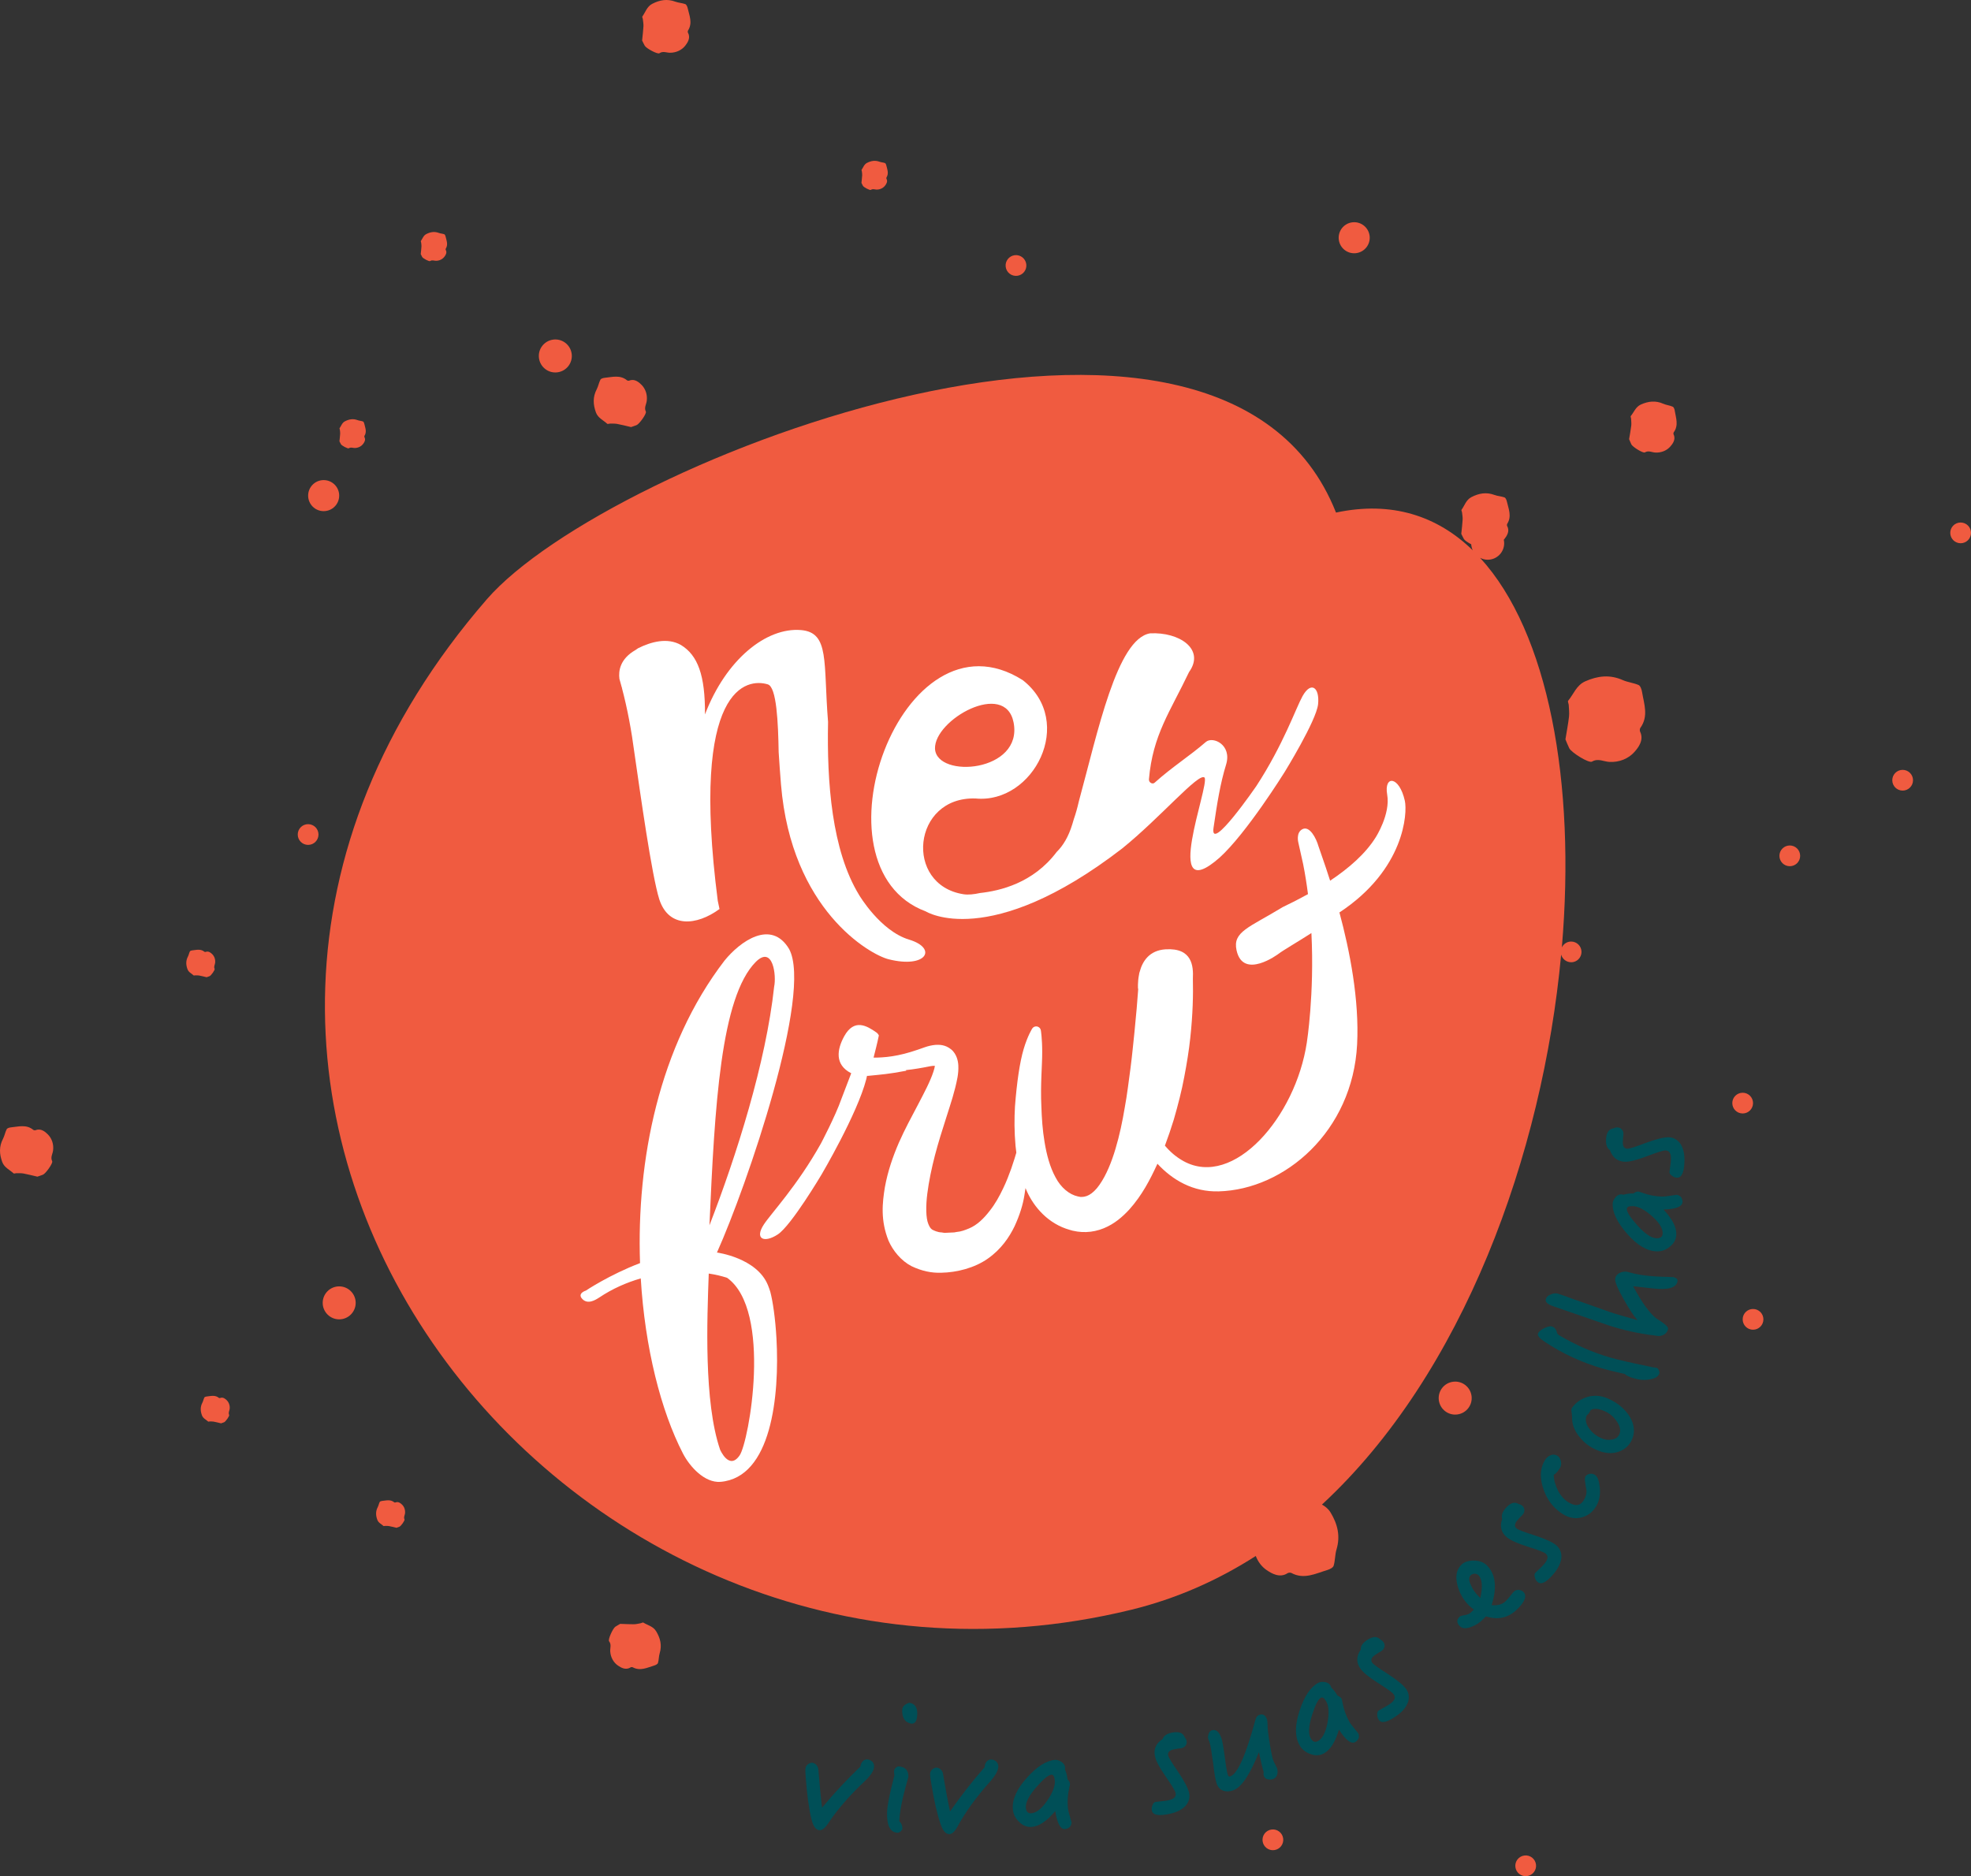 <?xml version="1.0" encoding="UTF-8"?>
<svg xmlns="http://www.w3.org/2000/svg" id="Layer_2" viewBox="0 0 650 618.86">
  <rect x="0" y="0" width="650" height="618.86" fill="#333333" stroke="none"/>
  <defs>
    <style>.cls-1{fill:#fff;}.cls-1,.cls-2,.cls-3{stroke-width:0px;}.cls-2{fill:#f05b40;}.cls-3{fill:#004f57;}</style>
  </defs>
  <g id="Layer_1-2">
    <path class="cls-2" d="m106.74,168.6c2.83,0,5.12-2.29,5.12-5.12s-2.29-5.12-5.12-5.12-5.12,2.29-5.12,5.12,2.29,5.12,5.12,5.12"></path>
    <path class="cls-2" d="m101.61,271.85c-1.89,0-3.42,1.53-3.42,3.42s1.53,3.42,3.42,3.42,3.42-1.53,3.42-3.42-1.53-3.42-3.42-3.42"></path>
    <path class="cls-2" d="m578.12,431.77c-1.89,0-3.42,1.53-3.42,3.42s1.53,3.42,3.42,3.42,3.42-1.53,3.42-3.42-1.53-3.42-3.42-3.42"></path>
    <path class="cls-2" d="m578.12,363.86c0-1.89-1.53-3.42-3.42-3.42s-3.42,1.53-3.42,3.42,1.53,3.42,3.42,3.42,3.42-1.53,3.42-3.42"></path>
    <path class="cls-2" d="m518.13,317.41c1.89,0,3.42-1.53,3.42-3.42s-1.53-3.42-3.42-3.42c-1.35,0-2.51.79-3.06,1.93,4.65-54.34-4.41-103.92-26.96-128.5.75.39,1.59.63,2.5.63,3.01,0,5.44-2.44,5.44-5.44,0-.4-.05-.78-.13-1.16.07-.09.16-.17.22-.25.73-.94,1.85-2.54.91-4.21-.11-.2-.12-.59,0-.78,1.57-2.5.44-4.95-.12-7.4-.11-.49-.4-1.18-.78-1.32-1.05-.39-2.24-.41-3.29-.81-2.69-1-5.15-.57-7.63.72-1.76.92-2.21,2.76-3.25,4.18-.12.16.14.57.17.87.09.79.24,1.58.2,2.36-.08,1.48-.27,2.95-.45,4.68.22.44.52,1.11.88,1.74.24.43,1.32,1.16,2.4,1.72.05.71.22,1.38.51,1.99-11.7-11.37-26.74-16.36-45.1-12.45-37.91-95.76-240.14-17.37-280.04,28.6-142.02,163.66,23.56,379.44,212.51,333.31,14.86-3.63,28.54-9.71,41.07-17.74.74,1.96,2.02,3.59,3.61,4.67,1.59,1.08,4.29,2.7,6.87,1.01.31-.2.94-.25,1.26-.08,4.19,2.26,8.01.18,11.89-.98.78-.23,1.86-.77,2.05-1.4.52-1.74.43-3.65.95-5.38,1.32-4.43.36-8.36-1.97-12.2-.74-1.21-1.74-1.98-2.83-2.6,46.6-43.1,72.77-115.51,78.88-181.4.4,1.44,1.71,2.51,3.28,2.51"></path>
    <path class="cls-2" d="m646.58,172.35c-1.89,0-3.42,1.53-3.42,3.42s1.53,3.42,3.42,3.42,3.42-1.53,3.42-3.42-1.53-3.42-3.42-3.42"></path>
    <path class="cls-2" d="m627.46,253.94c-1.89,0-3.42,1.53-3.42,3.42s1.53,3.42,3.42,3.42,3.42-1.53,3.42-3.42-1.53-3.42-3.42-3.42"></path>
    <path class="cls-2" d="m590.24,278.88c-1.89,0-3.42,1.53-3.42,3.42s1.53,3.42,3.42,3.42,3.42-1.53,3.42-3.42-1.53-3.42-3.42-3.42"></path>
    <path class="cls-2" d="m111.86,424.31c-3,0-5.44,2.44-5.44,5.44s2.44,5.44,5.44,5.44,5.44-2.44,5.44-5.44-2.44-5.44-5.44-5.44"></path>
    <path class="cls-2" d="m200.26,139.79c.15.14.59-.06.89-.06.79.01,1.6-.04,2.37.1,1.46.26,2.89.65,4.59,1.04.47-.16,1.16-.38,1.84-.65.9-.36,3.37-3.8,3.04-4.46-.64-1.28.14-2.35.29-3.49.28-2.09-.42-4.02-1.68-5.3-.84-.85-2.29-2.15-4.06-1.43-.21.09-.6.04-.77-.1-2.28-1.87-4.85-1.06-7.35-.82-.5.05-1.22.25-1.41.61-.52.99-.7,2.17-1.22,3.16-1.33,2.54-1.22,5.04-.26,7.66.69,1.86,2.45,2.55,3.74,3.75"></path>
    <path class="cls-2" d="m516.26,243.9c.31.73.73,1.84,1.25,2.9.68,1.41,6.47,5.03,7.5,4.42,1.99-1.17,3.81-.03,5.64.09,3.4.22,6.43-1.11,8.35-3.27,1.28-1.44,3.22-3.91,1.88-6.69-.16-.34-.13-.96.08-1.26,2.78-3.86,1.2-7.92.54-11.92-.13-.8-.53-1.94-1.12-2.21-1.65-.73-3.56-.89-5.22-1.63-4.23-1.88-8.25-1.42-12.36.4-2.93,1.3-3.84,4.22-5.65,6.41-.21.25.16.94.19,1.42.06,1.27.23,2.56.09,3.82-.27,2.37-.73,4.73-1.18,7.5"></path>
    <path class="cls-2" d="m11.74,372.78c-.21.09-.6.04-.77-.1-2.28-1.87-4.85-1.06-7.35-.82-.5.05-1.22.25-1.41.61-.52.99-.7,2.17-1.22,3.16-1.33,2.54-1.22,5.04-.25,7.66.69,1.86,2.45,2.55,3.74,3.75.15.14.59-.06.89-.06.79.01,1.6-.04,2.37.1,1.46.27,2.89.65,4.59,1.04.47-.16,1.17-.38,1.84-.65.9-.36,3.37-3.8,3.04-4.46-.64-1.28.14-2.35.29-3.49.28-2.09-.42-4.02-1.68-5.3-.84-.85-2.29-2.15-4.06-1.43"></path>
    <path class="cls-2" d="m69.12,321.99c.49-.2,1.84-2.07,1.66-2.43-.35-.7.07-1.28.16-1.9.15-1.14-.23-2.19-.91-2.89-.46-.46-1.25-1.17-2.21-.78-.12.05-.33.02-.42-.06-1.24-1.02-2.64-.58-4-.45-.27.03-.67.14-.77.33-.28.54-.38,1.18-.66,1.72-.73,1.38-.66,2.75-.14,4.17.37,1.02,1.34,1.39,2.04,2.05.08.07.32-.03.48-.03.43,0,.87-.02,1.29.05.79.15,1.58.35,2.5.57.25-.09.63-.21,1-.36"></path>
    <path class="cls-2" d="m72.59,461.14c-.12.05-.33.02-.42-.06-1.24-1.02-2.64-.58-4-.45-.27.03-.67.14-.77.33-.28.54-.38,1.18-.66,1.72-.73,1.38-.66,2.75-.14,4.17.37,1.02,1.34,1.39,2.04,2.05.08.07.32-.03.48-.03.43,0,.87-.02,1.29.05.79.14,1.58.35,2.5.57.25-.09.63-.21,1-.36.49-.2,1.84-2.07,1.66-2.43-.35-.7.07-1.28.16-1.9.15-1.14-.23-2.19-.91-2.89-.46-.46-1.25-1.17-2.21-.78"></path>
    <path class="cls-2" d="m130.42,495.59c-.12.05-.33.02-.42-.06-1.24-1.02-2.64-.58-4-.45-.27.03-.67.14-.77.33-.28.54-.38,1.18-.66,1.72-.73,1.38-.66,2.75-.14,4.17.37,1.02,1.34,1.39,2.04,2.05.08.07.32-.03.48-.03.43,0,.87-.02,1.29.05.79.14,1.58.35,2.5.57.25-.09.63-.21,1-.36.49-.2,1.84-2.07,1.66-2.43-.35-.7.07-1.28.16-1.9.15-1.14-.23-2.19-.91-2.89-.46-.46-1.25-1.17-2.21-.78"></path>
    <path class="cls-2" d="m552.31,135.47c-.08-.48-.32-1.16-.67-1.32-.99-.44-2.13-.53-3.11-.97-2.52-1.12-4.92-.85-7.37.24-1.75.78-2.29,2.52-3.37,3.83-.12.15.1.56.11.85.04.76.14,1.53.06,2.28-.16,1.42-.44,2.82-.71,4.47.19.44.44,1.1.74,1.73.41.84,3.86,3,4.47,2.64,1.19-.7,2.27-.02,3.37.05,2.03.13,3.84-.66,4.98-1.95.76-.86,1.92-2.33,1.12-3.99-.1-.2-.08-.57.05-.75,1.66-2.3.71-4.73.32-7.11"></path>
    <path class="cls-2" d="m447.24,83.5c2.81-.36,4.79-2.93,4.43-5.73-.36-2.81-2.93-4.79-5.73-4.43-2.81.36-4.79,2.93-4.43,5.73.36,2.81,2.93,4.79,5.73,4.43"></path>
    <path class="cls-2" d="m335.49,90.97c1.87-.24,3.2-1.95,2.96-3.83-.24-1.87-1.95-3.2-3.83-2.96-1.87.24-3.2,1.95-2.96,3.83.24,1.87,1.95,3.2,3.83,2.96"></path>
    <path class="cls-2" d="m502.71,612.04c-1.87.24-3.2,1.95-2.96,3.83.24,1.87,1.95,3.2,3.83,2.96,1.87-.24,3.2-1.95,2.96-3.83-.24-1.87-1.95-3.2-3.83-2.96"></path>
    <path class="cls-2" d="m419.34,603.47c-1.87.24-3.2,1.95-2.96,3.83.24,1.87,1.95,3.2,3.83,2.96,1.87-.24,3.2-1.95,2.96-3.83-.24-1.87-1.95-3.2-3.83-2.96"></path>
    <path class="cls-2" d="m183.83,122.81c2.98-.38,5.09-3.11,4.7-6.09-.38-2.98-3.11-5.09-6.09-4.7s-5.09,3.11-4.7,6.09,3.11,5.09,6.09,4.7"></path>
    <path class="cls-2" d="m479.2,455.77c-2.98.38-5.09,3.11-4.7,6.09s3.11,5.09,6.09,4.7c2.98-.38,5.09-3.11,4.7-6.09-.38-2.98-3.11-5.09-6.09-4.7"></path>
    <path class="cls-2" d="m212.65,15.11c.48.85,4.19,2.86,4.81,2.45,1.19-.8,2.35-.16,3.49-.16,2.11,0,3.94-.93,5.04-2.34.73-.94,1.84-2.54.91-4.21-.11-.2-.12-.59,0-.78,1.57-2.5.44-4.95-.12-7.39-.11-.49-.4-1.18-.78-1.32-1.05-.39-2.24-.42-3.29-.81-2.69-1-5.16-.57-7.63.72-1.76.92-2.21,2.76-3.25,4.18-.12.16.14.57.17.87.09.79.24,1.58.2,2.36-.08,1.48-.27,2.95-.44,4.68.22.44.52,1.11.88,1.74"></path>
    <path class="cls-2" d="m284.58,61.3c.26.46,2.29,1.56,2.62,1.33.65-.44,1.28-.09,1.9-.09,1.15,0,2.14-.51,2.75-1.28.4-.51,1.01-1.38.49-2.29-.06-.11-.06-.32,0-.43.86-1.36.24-2.7-.06-4.03-.06-.27-.22-.64-.43-.72-.57-.21-1.22-.23-1.79-.44-1.46-.54-2.81-.31-4.16.39-.96.5-1.21,1.5-1.77,2.28-.06.09.07.31.09.48.05.43.13.86.11,1.28-.04.81-.15,1.61-.24,2.55.12.24.29.6.48.95"></path>
    <path class="cls-2" d="m139.24,84.78c.26.46,2.29,1.56,2.62,1.33.65-.44,1.28-.09,1.9-.09,1.15,0,2.14-.51,2.75-1.28.4-.51,1.01-1.38.49-2.29-.06-.11-.06-.32,0-.43.86-1.36.24-2.7-.06-4.03-.06-.27-.22-.64-.43-.72-.57-.21-1.22-.23-1.79-.44-1.46-.55-2.81-.31-4.16.39-.96.5-1.21,1.5-1.77,2.28-.06.09.07.31.09.48.05.43.13.86.11,1.28-.04.81-.15,1.61-.24,2.55.12.24.29.6.48.95"></path>
    <path class="cls-2" d="m112.43,146.53c.26.46,2.29,1.56,2.62,1.33.65-.44,1.28-.09,1.9-.09,1.15,0,2.14-.51,2.75-1.28.4-.51,1.01-1.38.49-2.29-.06-.11-.06-.32,0-.43.86-1.36.24-2.7-.06-4.03-.06-.27-.22-.64-.43-.72-.57-.21-1.22-.23-1.79-.44-1.46-.55-2.81-.31-4.16.39-.96.5-1.21,1.5-1.77,2.28-.06.09.07.31.09.48.05.43.13.86.11,1.28-.04.81-.15,1.61-.24,2.55.12.24.29.6.48.95"></path>
    <path class="cls-2" d="m212.14,535.2c-.16-.1-.54.17-.83.22-.75.13-1.5.33-2.25.34-1.42.02-2.85-.08-4.53-.13-.41.24-1.03.57-1.62.96-.78.51-2.48,4.21-2.05,4.77.85,1.09.31,2.25.38,3.35.13,2.03,1.14,3.72,2.57,4.69.95.65,2.56,1.61,4.1.6.19-.12.56-.15.75-.05,2.5,1.35,4.78.11,7.1-.58.46-.14,1.11-.46,1.22-.83.31-1.03.26-2.18.57-3.21.79-2.65.22-4.99-1.18-7.28-.99-1.63-2.79-1.95-4.23-2.85"></path>
    <path class="cls-1" d="m305.31,300.63h0s20.78,13.11,64.71-20.72c12.76-10.3,25.37-25.26,27.22-23.42,1.78,2.5-14.44,43.39,4.93,26.43,8.92-8.05,21.47-28.25,21.47-28.25,0,0,10.47-16.95,11.04-22.38.56-5.43-2.26-7.81-5.14-2.64-2.2,3.95-6.27,15.9-15.24,29.66,0,0-15.38,22.38-14.1,13.74,1.19-8.1,2.2-14.53,4.14-20.84,2.01-6.56-4.34-9.43-6.64-7.5-5.34,4.64-11.12,8.24-16.92,13.46-.66.65-1.96-.02-1.88-1.13,1.26-14.61,6.94-22.17,13.22-35.35,5.42-7.57-3.24-13.3-12.86-12.78-10.91,1.83-17.2,32.43-23.49,55.48h0c-.47,2.09-1.02,4.03-1.65,5.84-.16.54-.32,1.09-.48,1.61-1.27,4.19-3.07,7.13-5.16,9.17-7.76,10.32-18.76,12.84-25.28,13.55-2.02.45-3.88.64-5.42.41-19.72-3.07-16.93-32.32,3.97-31.59,19.09,1.83,33.09-25.29,15.53-39.04-39.93-25.32-71.11,61.79-31.94,76.3m28.92-62.37c3.25,16.44-25.37,18.68-25.91,8.7-.31-9.58,23.13-22.74,25.91-8.7"></path>
    <path class="cls-1" d="m205.05,226.73c.05.1.08.18.08.18l-.02.06c1.82,6.91,3.12,13.86,4.16,21.74,1.91,13.14,5.65,40.02,8.16,47.96,3.12,9.51,12.27,8.72,19.85,3.17l-.57-2.7c-9.19-71.38,9.83-73.41,16.46-71.41,2.98.78,3.45,12.78,3.62,22.4.17,2.79.53,7.8.77,10.66,3.43,41.31,29.27,56.06,35.48,57.62,12.53,3.16,16.25-3.62,6.76-6.48-9.49-2.86-16.46-14.68-16.46-14.68-9.06-14.78-10.67-37.37-10.26-57.12-1.6-19.7.58-29.47-8.9-30.3-11.49-.97-24.77,9.72-31.69,27.82.09-12.99-2.41-19.53-7.91-22.89-4.48-2.56-9.84-1.08-14.15,1.06-.28.2-.54.4-.86.59-5.1,2.92-5.65,6.87-5.29,9.54.27.93.53,1.86.77,2.78"></path>
    <path class="cls-1" d="m463.3,264.18c-1.86-8.34-6.96-8.52-5.83-2.07,1.13,6.45-3.78,14.07-3.78,14.07-3.36,5.41-8.83,10.18-15.04,14.32-1.97-6.21-3.56-10.4-3.82-11.31-.8-2.81-2.94-6.83-5.26-5.71-2.31,1.12-1.39,4.49-1.39,4.49l1.58,7.09c.66,3.31,1.17,6.61,1.59,9.87-2.77,1.53-5.57,2.96-8.32,4.27-11.15,6.79-16.58,8.1-15.24,14.25,2.17,9.93,13.83,1.18,13.83,1.18,1.52-1.18,6.41-3.99,10.86-6.86,1.02,20.18-1.51,36.09-1.51,36.09-3.69,24.6-24.16,48.2-40.64,39.15-2.49-1.37-4.49-3.14-6.16-5.12,1.09-2.9,2.06-5.78,2.93-8.6,1.4-4.86,2.62-9.57,3.45-14.08.86-4.51,1.55-8.78,1.97-12.75.87-7.94.99-14.62.87-19.38,0-.1,0-.2,0-.31.19-4.03-.16-10.18-8.99-9.64-5.43.34-7.65,4.01-8.54,7.38-.11.28-.19.58-.21.88-.53,2.58-.35,4.77-.35,4.77h.07c-.27,3.86-.68,8.74-1.25,14.34-.39,3.67-.76,7.65-1.3,11.84-.58,4.18-1.08,8.6-1.91,13.08-.75,4.49-1.71,9.08-3.03,13.49-1.3,4.39-3.05,8.72-5.29,11.9-1.09,1.59-2.35,2.76-3.43,3.34-.55.3-1.06.48-1.62.58-.26.06-.61.06-.84.07-.1,0-.15.02-.3.02l-.93-.18c-2.79-.59-5.61-2.89-7.39-6.32-1.86-3.4-2.93-7.54-3.59-11.55-.69-4.03-.93-8.01-1.06-11.7-.36-7.41.29-13.67.27-18.1,0-4.44-.44-7.09-.44-7.09-.07-.42-.31-.83-.7-1.07-.73-.47-1.69-.26-2.16.47,0,0-1.52,2.36-2.83,6.79-1.3,4.43-2.23,10.92-2.85,18.87-.23,3.99-.24,8.35.19,13.06.07.72.16,1.46.26,2.2-.27.94-.82,2.77-1.7,5.32-.7,1.88-1.51,4.15-2.7,6.57-1.16,2.43-2.57,5.05-4.47,7.41-1.84,2.38-4.05,4.58-6.69,5.68-1.32.54-2.62,1.07-4.12,1.18l-.54.1-.27.05h-.01s-1.54.07-1.54.07l-1.63.08c-.42-.03-.65-.12-.98-.15-1.23-.02-2.5-.59-3.12-.94-.58-.42-.84-.88-1.25-1.84-.84-1.98-.85-6.01-.34-10.01.51-4.05,1.42-8.4,2.51-12.6,1.09-4.18,2.46-8.51,3.82-12.74,1.35-4.28,2.77-8.37,3.63-13.02.2-1.17.34-2.44.27-3.93-.04-.74-.16-1.59-.49-2.53-.33-.93-.94-2.02-1.9-2.78-1.97-1.58-3.88-1.53-5.17-1.47-1.32.13-2.41.41-3.37.74-3.51,1.26-6.18,2.11-8.92,2.66-2.66.56-5.02.74-6.95.8-.41.01-.78,0-1.15,0,.48-1.95,1.18-4.53,1.74-7.31-.18-.39-.45-.74-.83-1-3.06-2.14-7.29-4.73-10.6,1.28-2.35,4.28-3.24,9.38,2.32,12.19l-3.24,8.47c-1.97,5.66-6.78,14.75-6.78,14.75-7.86,14.02-16.38,22.97-18.8,26.67-3.17,4.84.16,6.21,4.62,3.26,4.46-2.95,14.4-19.72,14.4-19.72,0,0,11.82-20.04,14.75-31.43.1-.4.18-.78.26-1.15l.28.02c4.65-.47,6.75-.58,12.65-1.7l-.08-.21c2.54-.25,5.36-.74,7.96-1.27.58-.12,1.11-.15,1.57-.14-.07.48-.22,1.19-.5,1.98-1.06,3.23-3.08,7.01-5.1,10.88-2.06,3.91-4.29,7.98-6.3,12.54-1.96,4.55-3.62,9.32-4.58,14.58-.86,5.23-1.49,11.01,1.2,17.72,1.43,3.26,4.13,6.61,7.59,8.39,3.44,1.64,6.62,2.27,9.82,2.16,5.1-.1,10.93-1.56,15.29-4.63,4.38-3.05,7.1-7.05,8.86-10.7,1.71-3.71,2.76-7.14,3.24-10.21.15-.83.27-1.62.37-2.39.16.37.3.74.47,1.11,2.33,5.16,7.01,10.69,14.12,12.68l.91.26c.47.11,1.05.21,1.58.3,1.03.14,1.94.2,2.95.16,1.98-.06,3.97-.51,5.75-1.24,3.62-1.47,6.26-3.85,8.43-6.18,4.27-4.77,6.87-9.89,9.18-14.87.04-.08.07-.16.1-.25,5.01,5.4,11.74,9.36,20.23,9.12,21.72-.59,44.15-19.78,45.63-48.45.76-14.79-2.44-30.97-5.83-43.55,21.51-14.16,22.46-32.82,21.57-36.83"></path>
    <path class="cls-1" d="m254.02,426.07h0c-.23-.73-.48-1.45-.76-2.14-3.68-9.06-16.82-10.78-16.82-10.78,9.92-22.14,31.64-85.57,23.8-100.11-5.94-9.95-16.2-2.49-21.31,3.82-21.7,28.27-29.03,66.02-27.86,99.78-10.1,3.85-17.86,9.06-17.86,9.06,0,0-2.99.9-1.16,2.79,1.83,1.89,4.34.28,5.55-.49,4.33-2.91,9.01-4.96,13.71-6.32,1.38,22.94,6.64,43.67,13.91,57.75,2.26,4.37,7.13,9.73,12.36,9.36,16.84-1.41,19.54-28.37,18.48-47.31-.37-6.58-1.19-12.2-2.04-15.42m-4.74-108.82c5.66-5.55,6.8,4.64,6.02,8.19-2.7,25.08-12.45,55.82-21.34,78.74,1.74-39.25,3.7-75.27,15.32-86.93m-5.38,162.84c-3.47,5.02-6.43-1.92-6.43-1.92-5.39-15.76-4.28-42.94-3.74-58.08,2.22.33,4.26.81,6.06,1.41,14.97,10.72,7.22,54.09,4.11,58.6"></path>
    <path class="cls-3" d="m285.34,587.37c-5.21,4.89-9.28,9.59-12.26,14.13-1.01,1.5-1.98,2.24-2.83,2.19-1.24-.08-2.12-1.37-2.67-3.78-.81-3.28-1.44-7.84-1.87-13.74-.13-1.3-.13-2.21-.1-2.7.03-.54.28-1.06.74-1.46.51-.4,1.01-.58,1.43-.56.54.03,1.01.28,1.41.68.4.46.59.9.67,1.39.45,5.68.88,9.91,1.24,12.73,3.97-4.76,8.18-9.28,12.66-13.57.04-.64.29-1.22.76-1.73.4-.41.9-.64,1.54-.6.59.04,1.11.29,1.62.75.4.46.63,1.01.59,1.65-.08,1.29-1.09,2.84-2.93,4.61"></path>
    <path class="cls-3" d="m300.66,568.55c-.16,0-.48-.06-.91-.23-1.54-.57-2.27-1.99-2.22-4.24.02-1.13.79-1.92,2.31-2.42,1.82.25,2.71,1.46,2.66,3.71-.05,2.15-.66,3.21-1.84,3.18m-2.07,21.14c-1.17,4.17-1.84,7.81-2.02,11.03.69.66,1.04,1.48,1.02,2.44,0,.32-.23.59-.56.9-.33.31-.66.47-.98.46-2.47-.06-3.61-2.28-3.51-6.69.05-2.1.83-6.16,2.42-12.2-.09-.65-.14-1.08-.13-1.29.02-.7.41-1.28,1.27-1.69,2.37.05,3.52,1.21,3.47,3.46l-.99,3.58Z"></path>
    <path class="cls-3" d="m326.73,587.41c-4.77,5.33-8.42,10.36-10.99,15.15-.88,1.58-1.77,2.41-2.63,2.43-1.24.03-2.23-1.18-2.99-3.53-1.1-3.2-2.11-7.69-3.06-13.53-.25-1.29-.32-2.2-.33-2.68-.01-.54.19-1.08.61-1.52.47-.44.95-.67,1.38-.68.54-.01,1.03.19,1.46.56.44.42.67.84.78,1.33.94,5.62,1.73,9.8,2.33,12.58,3.54-5.08,7.35-9.95,11.43-14.62-.01-.64.19-1.24.6-1.79.37-.44.84-.72,1.49-.73.59-.01,1.13.19,1.68.61.44.42.72.95.74,1.59.03,1.29-.85,2.92-2.52,4.84"></path>
    <path class="cls-3" d="m346.74,585.38c-1.02.09-2.67,1.48-4.93,4.05-2.5,2.87-3.65,5.13-3.5,6.84.12,1.34.71,1.93,1.83,1.84,1.61-.14,3.38-1.49,5.19-4.13,1.81-2.64,2.7-4.88,2.53-6.7-.11-1.28-.49-1.95-1.14-1.9m5.93,4.22c-.55,2.32-.68,4.49-.49,6.63.06.64.25,1.6.63,2.8.33,1.27.54,1.89.56,2.05.05.54-.17,1.09-.56,1.56-.45.36-.97.63-1.51.67-1.55.14-2.65-1.87-3.28-5.92-2.73,3.26-5.28,5-7.69,5.21-1.55.14-2.95-.39-4.19-1.63-1.29-1.18-1.96-2.58-2.1-4.24-.27-3.11,1.25-6.59,4.64-10.34,3.24-3.63,6.3-5.63,9.24-5.89.7-.06,1.42.2,2.16.67.69.48,1.12,1.09,1.18,1.73.03.27,0,.54-.04.76.41.93.72,1.99.83,3.22.48.5.79,1.01.83,1.49.02.21-.06.6-.22,1.21"></path>
    <path class="cls-3" d="m391.04,575.69c-.32.51-.76.78-1.28.9-.26.06-.73.17-1.39.21-.63.14-1.11.2-1.43.27-1.36.31-1.92,1-1.7,1.99.15.63,1.22,2.42,3.27,5.37,2.01,3.01,3.26,5.32,3.62,6.89.35,1.52,0,2.87-.98,4.14-1.13,1.31-2.85,2.25-5.15,2.78-3.77.87-5.78.5-6.12-.96-.13-.58-.11-1.19.19-1.81.2-.6.54-1.01,1.01-1.11.11-.02.7-.05,1.78-.19,1.08-.08,1.99-.23,2.61-.38,1.73-.4,2.49-1.18,2.2-2.43-.17-.73-1.3-2.57-3.28-5.42-1.98-2.85-3.15-5.07-3.48-6.53-.55-2.41.27-4.36,2.53-5.82.33-.96,1.22-1.66,2.79-2.02,2.41-.55,3.9-.07,4.47,1.46.31.37.51.76.59,1.13.14.63.04,1.15-.25,1.55"></path>
    <path class="cls-3" d="m418.02,568.86c-.04,1.21.25,3.33.74,6.4.46,2.8.84,4.54,1.09,5.25.14.41.37.9.68,1.47.33.62.52,1.01.58,1.16.26.76.29,1.49.08,2.19-.2.75-.65,1.25-1.36,1.5-.61.21-1.24.2-1.8.06-.61-.13-1.02-.5-1.24-1.11-.14-.41-.16-.8-.05-1.29-.3-.86-.82-3.02-1.58-6.51-2.98,7.47-5.8,11.63-8.49,12.57-1.22.42-2.29.46-3.26.11-1.04-.38-1.77-1.15-2.19-2.37-.35-1.02-.75-3.15-1.12-6.49-.54-3.85-.89-6.18-1.18-6.99-.03-.1-.09-.25-.19-.56-.12-.18-.19-.39-.24-.54-.18-.51-.15-1.09.08-1.74.18-.63.5-1.02,1-1.2,1.37-.48,2.47.39,3.21,2.53.32.91.7,3,1.12,6.15.4,3.28.75,5.26,1.03,6.07.14.41.41.54.82.4,2.39-.83,5.13-7.02,8.26-18.63.26-.89.64-1.42,1.25-1.63,1.22-.42,2.07.07,2.57,1.5.12.35.15.91.19,1.69"></path>
    <path class="cls-3" d="m435.6,559.99c-.9.49-1.86,2.42-2.9,5.68-1.14,3.62-1.29,6.16-.47,7.67.64,1.18,1.42,1.49,2.41.95,1.41-.77,2.5-2.71,3.11-5.86.61-3.15.52-5.55-.36-7.15-.62-1.13-1.23-1.59-1.8-1.28m7.12,1.5c.42,2.34,1.17,4.38,2.2,6.27.31.57.87,1.36,1.69,2.32.81,1.03,1.26,1.52,1.33,1.66.26.47.28,1.07.11,1.65-.27.51-.64.96-1.11,1.22-1.37.75-3.17-.66-5.37-4.11-1.2,4.08-2.84,6.69-4.96,7.85-1.37.75-2.86.82-4.49.19-1.65-.57-2.82-1.58-3.62-3.04-1.49-2.74-1.49-6.53.12-11.33,1.52-4.62,3.52-7.68,6.12-9.09.61-.34,1.38-.39,2.25-.25.82.16,1.46.55,1.77,1.11.13.24.21.5.27.71.75.7,1.45,1.54,2.04,2.62.63.27,1.13.61,1.36,1.03.1.19.19.57.28,1.19"></path>
    <path class="cls-3" d="m456.58,543.12c-.1.6-.39,1.01-.83,1.33-.22.16-.61.44-1.2.73-.52.38-.95.62-1.21.81-1.13.82-1.38,1.66-.78,2.49.38.52,2.07,1.76,5.11,3.67,3.03,1.99,5.08,3.62,6.02,4.93.91,1.26,1.12,2.64.71,4.19-.53,1.65-1.74,3.19-3.66,4.57-3.13,2.27-5.13,2.72-6.01,1.5-.35-.48-.56-1.05-.53-1.74-.05-.62.1-1.14.5-1.42.09-.06.63-.32,1.56-.87.97-.5,1.74-.99,2.26-1.37,1.44-1.04,1.83-2.05,1.07-3.1-.44-.61-2.2-1.85-5.14-3.71-2.93-1.86-4.88-3.44-5.76-4.66-1.45-2-1.46-4.12.06-6.34-.07-1.01.47-2,1.78-2.95,2-1.45,3.57-1.58,4.68-.4.43.22.76.51.99.81.38.52.49,1.04.37,1.52"></path>
    <path class="cls-3" d="m486.32,519.07c-.53.07-.99.22-1.3.52-.69.68-.66,1.78.08,3.31.56,1.34,1.38,2.48,2.4,3.52l.68.69c.83-3.75.63-6.26-.61-7.53-.3-.31-.72-.43-1.25-.51m14.06,11.72c-2.92,2.86-6.34,3.66-10.32,2.37l-1.15,1.13c-1,.98-2.15,1.73-3.56,2.28-1.83.74-3.12.65-3.95-.19-1.05-1.08-1.08-2.1-.08-3.08.23-.23.8-.41,1.72-.55.91-.14,1.6-.44,2.14-.97l.88-.87c-.75-.54-1.32-1.04-1.7-1.42-1.81-1.84-3.04-4.02-3.7-6.53-.77-2.93-.37-5.21,1.28-6.83.96-.94,2.33-1.38,4.16-1.37,1.82.02,3.3.6,4.35,1.68,2.79,2.84,3.28,7.18,1.47,13.01,2.01.21,3.54-.23,4.69-1.36.31-.3.77-.83,1.34-1.54.58-.72,1-1.28,1.31-1.58.38-.38.96-.56,1.56-.56.68.08,1.21.32,1.59.7,1.21,1.23.54,3.16-2.03,5.68"></path>
    <path class="cls-3" d="m502.7,497.99c.06.61-.12,1.08-.46,1.5-.17.21-.47.58-.97,1.01-.41.5-.75.84-.96,1.09-.88,1.08-.91,1.96-.12,2.61.5.41,2.45,1.16,5.88,2.23,3.44,1.14,5.84,2.2,7.09,3.22,1.21.98,1.76,2.27,1.77,3.87-.09,1.73-.87,3.52-2.36,5.36-2.45,3-4.26,3.95-5.43,2.99-.46-.37-.81-.87-.96-1.55-.21-.59-.19-1.13.12-1.5.07-.08.52-.47,1.29-1.24.81-.73,1.42-1.4,1.83-1.9,1.12-1.37,1.24-2.45.24-3.27-.58-.48-2.61-1.23-5.92-2.27-3.31-1.04-5.59-2.07-6.76-3.02-1.91-1.56-2.47-3.61-1.58-6.14-.33-.96-.06-2.06.97-3.31,1.56-1.91,3.04-2.44,4.42-1.59.47.11.87.29,1.16.53.5.41.74.88.75,1.37"></path>
    <path class="cls-3" d="m527.57,490.46c.27,2.59-.17,4.79-1.26,6.52-1.2,1.91-2.84,3.1-4.88,3.59-2.08.47-4.07.1-6.07-1.16-2.82-1.78-4.86-4.28-6.11-7.54-1.57-4.05-1.47-7.54.34-10.4.43-.68,1.06-1.17,1.84-1.51.8-.26,1.52-.19,2.24.27.55.34.87.93,1.1,1.78.17.94.03,1.67-.35,2.26-.72,1.13-1.37,1.87-2.03,2.21.04,1.74.55,3.46,1.39,5.14.85,1.68,1.99,2.98,3.4,3.87,2.27,1.43,3.91,1.26,5.06-.56.72-1.14,1.05-2.26.94-3.41-.17-.74-.28-1.58-.39-2.41-.19-1.01-.16-1.76.07-2.12.29-.45.77-.72,1.37-.85.69-.08,1.25.03,1.71.32.91.57,1.4,1.9,1.6,4"></path>
    <path class="cls-3" d="m524.55,465.14c-.34.79-.77,1.36-1.29,1.73-.6,1.38-.27,2.88.92,4.45,1.03,1.39,2.36,2.39,3.93,3.08,1.18.52,2.34.68,3.51.43,1.19-.18,1.98-.77,2.42-1.76.52-1.18.24-2.54-.81-4.17-1.04-1.51-2.35-2.68-4.02-3.41-2.07-.91-3.66-1.02-4.66-.35m12.94,2.22c1.55,2.62,1.74,5.11.71,7.47-.91,2.07-2.5,3.42-4.68,4.11-2.23.67-4.58.4-7.09-.71-2.11-.93-3.94-2.26-5.37-4.06-1.63-1.89-2.51-3.92-2.6-5.96.02-.46-.03-1.13-.12-1.99-.14-.76-.19-1.32-.01-1.71.04-.1.31-.45.82-1.05,1.35-1.46,3.06-2.41,5.08-2.87,2.05-.39,4.06-.15,5.98.69,3.35,1.47,5.73,3.52,7.3,6.09"></path>
    <path class="cls-3" d="m513.53,439.79l.41.51c5.48,3.27,11.19,5.78,17.12,7.5,2.48.72,6.99,1.75,13.43,3.07.21.06.52.15,1.01.18.43.07.75.11.91.15.26.08.46.36.62.74.21.45.27.81.19,1.06-.3,1.03-1.33,1.68-3.04,1.97-1.72.34-3.43.23-5.18-.28-1.6-.46-2.69-.95-3.2-1.49-3.16-.7-5.61-1.3-7.37-1.81-6.81-1.98-13.13-4.89-18.94-8.76-1.69-1.11-2.49-2.01-2.3-2.68.18-.62.85-1.21,1.92-1.79,1.17-.56,2.03-.81,2.65-.63.98.29,1.54,1.06,1.75,2.25"></path>
    <path class="cls-3" d="m553.22,422.55c-.34,2.23-3.02,3.02-8.15,2.44l-6.47-.72c2.82,5.33,5.38,8.87,7.66,10.64.79.5,1.59,1,2.32,1.55,1.07.82,1.58,1.39,1.52,1.81-.12.8-.55,1.44-1.28,1.92-.77.43-1.56.58-2.3.46-.11-.02-.58-.09-1.43-.22-.81-.07-1.39-.16-1.71-.21-5.1-.79-10.03-1.98-14.76-3.69l-16.47-5.69c-1.71-.59-2.52-1.31-2.39-2.16.11-.69.57-1.22,1.38-1.58.83-.42,1.61-.57,2.35-.45.27.04,1.09.33,2.54.83,1.49.56,3.7,1.38,6.7,2.39l8.09,2.87c1.34.48,4.41,1.39,9.2,2.72-1.25-1.39-2.8-3.69-4.63-7.02-1.97-3.46-2.87-5.71-2.73-6.67.12-.8.59-1.38,1.31-1.81.82-.42,1.67-.61,2.52-.48.16.03.89.25,2.2.56,1.31.31,2.16.44,2.48.49,2.23.34,4.59.54,7.14.61.97.04,2.11.05,3.52.11.99.26,1.47.66,1.38,1.3"></path>
    <path class="cls-3" d="m536.5,398.74c-.04,1.02,1.14,2.84,3.41,5.39,2.54,2.83,4.64,4.25,6.35,4.31,1.34.05,2.01-.47,2.05-1.59.06-1.61-1.06-3.53-3.46-5.66-2.4-2.13-4.51-3.28-6.33-3.34-1.29-.05-2,.25-2.02.89m4.92-5.36c2.23.83,4.37,1.23,6.52,1.31.64.02,1.62-.05,2.86-.27,1.3-.17,1.95-.31,2.11-.3.54.02,1.07.31,1.48.75.3.5.5,1.04.48,1.58-.06,1.56-2.18,2.4-6.27,2.52,2.9,3.11,4.31,5.85,4.22,8.27-.06,1.56-.75,2.88-2.13,3.96-1.33,1.14-2.8,1.62-4.47,1.56-3.12-.11-6.38-2.05-9.69-5.88-3.2-3.66-4.81-6.95-4.7-9.9.03-.7.37-1.39.93-2.06.56-.63,1.22-.98,1.86-.96.27.01.54.07.75.13.98-.29,2.06-.46,3.3-.42.55-.41,1.1-.66,1.58-.64.21,0,.59.13,1.17.36"></path>
    <path class="cls-3" d="m534.8,372.48c.42.44.58.92.57,1.46,0,.27-.01.75-.13,1.4,0,.64-.07,1.13-.07,1.45-.02,1.39.51,2.1,1.53,2.12.64.01,2.64-.61,5.99-1.9,3.4-1.24,5.94-1.9,7.55-1.88,1.56.02,2.78.69,3.79,1.94,1,1.41,1.51,3.3,1.48,5.67-.06,3.87-.89,5.74-2.4,5.71-.59,0-1.18-.18-1.71-.62-.53-.33-.85-.76-.84-1.25,0-.11.12-.7.24-1.77.18-1.07.24-1.98.25-2.63.03-1.77-.55-2.69-1.84-2.71-.75-.01-2.81.66-6.05,1.9-3.24,1.24-5.67,1.85-7.18,1.83-2.47-.03-4.17-1.29-5.05-3.83-.85-.55-1.32-1.58-1.3-3.19.04-2.47.86-3.8,2.48-4,.43-.21.86-.31,1.24-.3.64,0,1.12.23,1.44.61"></path>
  </g>
</svg>

